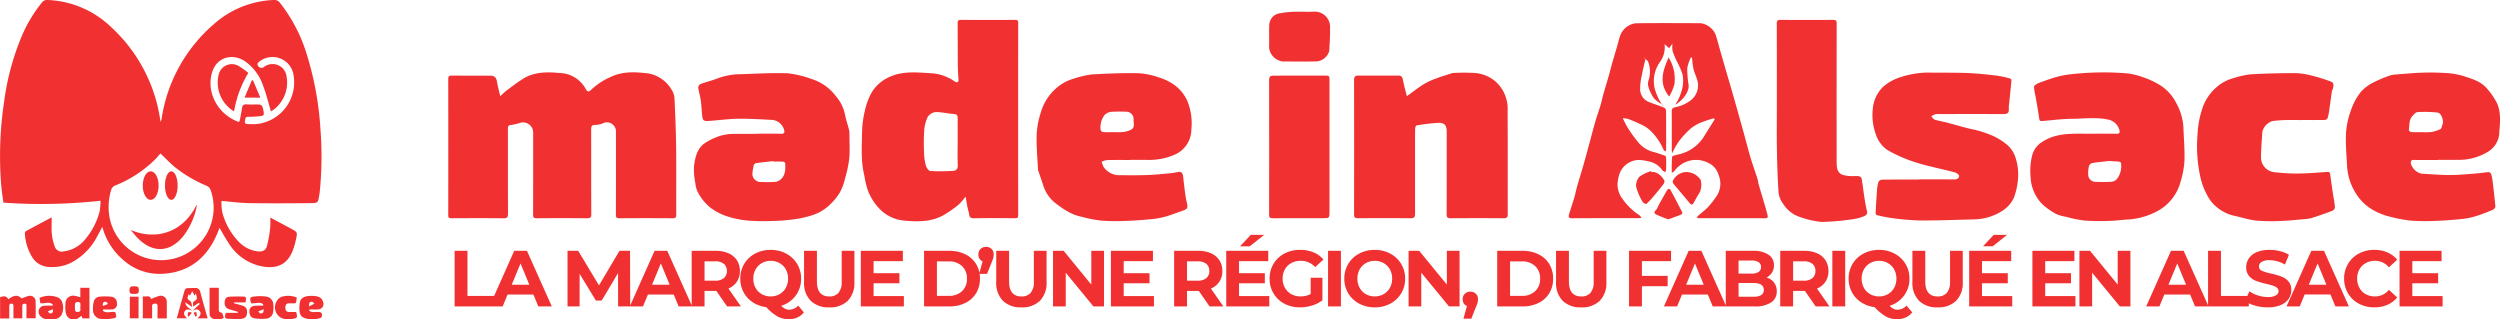 <svg xmlns="http://www.w3.org/2000/svg" width="535.143" height="68.39" viewBox="0 0 535.143 68.39"><g transform="translate(-47.939 -43)"><path d="M1.411-11.9H4.165v9.656h5.967V0H1.411ZM18.275-2.55H12.75L11.7,0H8.874l5.3-11.9H16.9L22.219,0h-2.89Zm-.867-2.091L15.521-9.2,13.634-4.641ZM36.414,0,36.4-7.14,32.9-1.258H31.654L28.169-6.987V0H25.585V-11.9h2.278L32.317-4.5,36.7-11.9h2.261L39,0Zm11.9-2.55H42.789L41.735,0H38.913l5.3-11.9h2.72L52.258,0h-2.89Zm-.867-2.091L45.56-9.2,43.673-4.641ZM59.738,0,57.443-3.315H54.91V0H52.156V-11.9h5.151a6.611,6.611,0,0,1,2.745.527,4.079,4.079,0,0,1,1.794,1.5,4.121,4.121,0,0,1,.629,2.295A4.039,4.039,0,0,1,61.837-5.3a4.041,4.041,0,0,1-1.81,1.471L62.7,0Zm-.051-7.582a1.885,1.885,0,0,0-.646-1.538,2.892,2.892,0,0,0-1.887-.536H54.91v4.148h2.244a2.86,2.86,0,0,0,1.887-.544A1.89,1.89,0,0,0,59.687-7.582Zm16.49,8.857a3.806,3.806,0,0,1-1.4,1.088,4.331,4.331,0,0,1-1.811.374,5.025,5.025,0,0,1-2.4-.569A10.334,10.334,0,0,1,68.119.153,6.692,6.692,0,0,1,65.238-.884a5.838,5.838,0,0,1-1.972-2.15A6.077,6.077,0,0,1,62.56-5.95,6.01,6.01,0,0,1,63.4-9.1a5.93,5.93,0,0,1,2.329-2.2,6.946,6.946,0,0,1,3.34-.8,6.9,6.9,0,0,1,3.332.8,6.007,6.007,0,0,1,2.329,2.2,5.964,5.964,0,0,1,.85,3.153,5.926,5.926,0,0,1-1.165,3.638A6.023,6.023,0,0,1,71.332-.136,3.03,3.03,0,0,0,72.157.5a1.927,1.927,0,0,0,.858.2,2.586,2.586,0,0,0,1.938-.884ZM65.348-5.95a3.973,3.973,0,0,0,.484,1.972,3.477,3.477,0,0,0,1.335,1.352,3.776,3.776,0,0,0,1.9.484,3.776,3.776,0,0,0,1.9-.484A3.477,3.477,0,0,0,72.31-3.978a3.973,3.973,0,0,0,.484-1.972,3.973,3.973,0,0,0-.484-1.972,3.477,3.477,0,0,0-1.335-1.351,3.776,3.776,0,0,0-1.9-.485,3.776,3.776,0,0,0-1.9.485,3.477,3.477,0,0,0-1.335,1.351A3.973,3.973,0,0,0,65.348-5.95ZM81.6.2a5.385,5.385,0,0,1-3.969-1.411,5.432,5.432,0,0,1-1.42-4.029V-11.9h2.754v6.562q0,3.2,2.652,3.2a2.486,2.486,0,0,0,1.972-.773,3.606,3.606,0,0,0,.68-2.423V-11.9h2.72v6.664A5.432,5.432,0,0,1,85.57-1.207,5.385,5.385,0,0,1,81.6.2ZM97.58-2.21V0H88.366V-11.9h8.993v2.21H91.1v2.584h5.525v2.142H91.1V-2.21ZM101.9-11.9H107.3a7.6,7.6,0,0,1,3.425.74,5.537,5.537,0,0,1,2.312,2.082,5.858,5.858,0,0,1,.825,3.128,5.858,5.858,0,0,1-.825,3.128,5.537,5.537,0,0,1-2.312,2.082A7.6,7.6,0,0,1,107.3,0H101.9Zm5.27,9.639a4,4,0,0,0,2.848-.994,3.513,3.513,0,0,0,1.063-2.694,3.513,3.513,0,0,0-1.062-2.694,4,4,0,0,0-2.848-.995h-2.516v7.378Zm8.007-10.489a1.6,1.6,0,0,1,1.173.45,1.582,1.582,0,0,1,.459,1.182,2.8,2.8,0,0,1-.085.68,8.82,8.82,0,0,1-.357,1.02l-.986,2.448H113.7l.731-2.686a1.464,1.464,0,0,1-.663-.561,1.643,1.643,0,0,1-.238-.9,1.566,1.566,0,0,1,.467-1.182A1.634,1.634,0,0,1,115.175-12.75ZM122.74.2a5.385,5.385,0,0,1-3.969-1.411,5.432,5.432,0,0,1-1.42-4.029V-11.9H120.1v6.562q0,3.2,2.652,3.2a2.486,2.486,0,0,0,1.972-.773,3.606,3.606,0,0,0,.68-2.423V-11.9h2.72v6.664a5.432,5.432,0,0,1-1.419,4.029A5.385,5.385,0,0,1,122.74.2Zm17.68-12.1V0h-2.261l-5.933-7.225V0h-2.72V-11.9h2.278L137.7-4.675V-11.9Zm10.693,9.69V0H141.9V-11.9h8.993v2.21h-6.256v2.584h5.525v2.142h-5.525V-2.21ZM163.013,0l-2.295-3.315h-2.533V0h-2.754V-11.9h5.151a6.611,6.611,0,0,1,2.745.527,4.079,4.079,0,0,1,1.794,1.5,4.121,4.121,0,0,1,.629,2.295,4.039,4.039,0,0,1-.637,2.286A4.041,4.041,0,0,1,163.3-3.825L165.971,0Zm-.051-7.582a1.885,1.885,0,0,0-.646-1.538,2.892,2.892,0,0,0-1.887-.536h-2.244v4.148h2.244a2.86,2.86,0,0,0,1.887-.544A1.89,1.89,0,0,0,162.962-7.582ZM175.8-2.21V0h-9.214V-11.9h8.993v2.21H169.32v2.584h5.525v2.142H169.32V-2.21Zm-3.961-13.107h2.856l-3.077,2.448h-2.074Zm12.818,9.18h2.516v4.828a7.189,7.189,0,0,1-2.244,1.122A8.712,8.712,0,0,1,182.359.2a6.956,6.956,0,0,1-3.332-.79,5.884,5.884,0,0,1-2.32-2.193,6.042,6.042,0,0,1-.842-3.17,6.042,6.042,0,0,1,.842-3.17,5.856,5.856,0,0,1,2.337-2.193,7.093,7.093,0,0,1,3.366-.791,7.366,7.366,0,0,1,2.839.527,5.625,5.625,0,0,1,2.142,1.53l-1.768,1.632a4.089,4.089,0,0,0-3.077-1.343,4.2,4.2,0,0,0-2.023.476,3.415,3.415,0,0,0-1.377,1.343,3.953,3.953,0,0,0-.493,1.989,3.919,3.919,0,0,0,.493,1.972,3.487,3.487,0,0,0,1.368,1.352,4.056,4.056,0,0,0,2,.484,4.464,4.464,0,0,0,2.142-.51Zm3.723-5.763h2.754V0h-2.754Zm10,12.1a6.946,6.946,0,0,1-3.34-.8A5.93,5.93,0,0,1,192.7-2.8a6.01,6.01,0,0,1-.842-3.153A6.01,6.01,0,0,1,192.7-9.1a5.93,5.93,0,0,1,2.329-2.2,6.946,6.946,0,0,1,3.34-.8,6.9,6.9,0,0,1,3.332.8,6.007,6.007,0,0,1,2.329,2.2,5.964,5.964,0,0,1,.85,3.153,5.964,5.964,0,0,1-.85,3.153,6.007,6.007,0,0,1-2.329,2.2A6.9,6.9,0,0,1,198.373.2Zm0-2.346a3.776,3.776,0,0,0,1.9-.484,3.477,3.477,0,0,0,1.335-1.352A3.973,3.973,0,0,0,202.1-5.95a3.973,3.973,0,0,0-.484-1.972,3.477,3.477,0,0,0-1.335-1.351,3.776,3.776,0,0,0-1.9-.485,3.776,3.776,0,0,0-1.9.485,3.477,3.477,0,0,0-1.335,1.351,3.973,3.973,0,0,0-.484,1.972,3.973,3.973,0,0,0,.484,1.972,3.477,3.477,0,0,0,1.335,1.352A3.776,3.776,0,0,0,198.373-2.142ZM216.529-11.9V0h-2.261l-5.933-7.225V0h-2.72V-11.9h2.278l5.916,7.225V-11.9Zm2.312,8.738a1.6,1.6,0,0,1,1.173.451,1.582,1.582,0,0,1,.459,1.182,2.794,2.794,0,0,1-.085.68,7.68,7.68,0,0,1-.374,1.02l-.969,2.448h-1.683l.748-2.7a1.4,1.4,0,0,1-.671-.553,1.611,1.611,0,0,1-.247-.893,1.566,1.566,0,0,1,.467-1.182A1.634,1.634,0,0,1,218.841-3.162Zm5.746-8.738h5.406a7.6,7.6,0,0,1,3.425.74,5.537,5.537,0,0,1,2.312,2.082,5.858,5.858,0,0,1,.824,3.128,5.858,5.858,0,0,1-.824,3.128,5.537,5.537,0,0,1-2.312,2.082A7.6,7.6,0,0,1,229.993,0h-5.406Zm5.27,9.639a4,4,0,0,0,2.848-.994,3.513,3.513,0,0,0,1.063-2.694A3.513,3.513,0,0,0,232.7-8.644a4,4,0,0,0-2.848-.995h-2.516v7.378ZM242.573.2A5.385,5.385,0,0,1,238.6-1.207a5.432,5.432,0,0,1-1.419-4.029V-11.9h2.754v6.562q0,3.2,2.652,3.2a2.486,2.486,0,0,0,1.972-.773,3.606,3.606,0,0,0,.68-2.423V-11.9h2.72v6.664a5.432,5.432,0,0,1-1.42,4.029A5.385,5.385,0,0,1,242.573.2ZM255.561-9.69v3.145h5.508v2.21h-5.508V0h-2.754V-11.9H261.8v2.21Zm14.11,7.14h-5.525L263.092,0H260.27l5.3-11.9h2.72L273.615,0h-2.89ZM268.8-4.641,266.917-9.2,265.03-4.641Zm13.447-1.547a3.138,3.138,0,0,1,1.6,1.079,2.976,2.976,0,0,1,.578,1.862,2.75,2.75,0,0,1-1.216,2.405A6.214,6.214,0,0,1,279.667,0h-6.154V-11.9h5.814a5.691,5.691,0,0,1,3.34.833,2.637,2.637,0,0,1,1.165,2.261,2.9,2.9,0,0,1-.417,1.547A2.917,2.917,0,0,1,282.251-6.188Zm-6-3.638v2.805h2.737a2.763,2.763,0,0,0,1.547-.357,1.191,1.191,0,0,0,.527-1.054,1.17,1.17,0,0,0-.527-1.045,2.817,2.817,0,0,0-1.547-.349Zm3.213,7.752a3.052,3.052,0,0,0,1.641-.357,1.223,1.223,0,0,0,.552-1.1q0-1.479-2.193-1.479H276.25v2.941ZM292.757,0l-2.3-3.315h-2.533V0h-2.754V-11.9h5.151a6.611,6.611,0,0,1,2.745.527,4.079,4.079,0,0,1,1.794,1.5,4.121,4.121,0,0,1,.629,2.295,4.039,4.039,0,0,1-.638,2.286,4.041,4.041,0,0,1-1.81,1.471L295.715,0Zm-.051-7.582a1.885,1.885,0,0,0-.646-1.538,2.892,2.892,0,0,0-1.887-.536h-2.244v4.148h2.244a2.86,2.86,0,0,0,1.887-.544A1.89,1.89,0,0,0,292.706-7.582Zm3.621-4.318h2.754V0h-2.754Zm17.1,13.175a3.806,3.806,0,0,1-1.4,1.088,4.331,4.331,0,0,1-1.811.374,5.025,5.025,0,0,1-2.4-.569A10.334,10.334,0,0,1,305.371.153,6.692,6.692,0,0,1,302.49-.884a5.838,5.838,0,0,1-1.972-2.15,6.077,6.077,0,0,1-.706-2.915,6.01,6.01,0,0,1,.841-3.153,5.93,5.93,0,0,1,2.329-2.2,6.946,6.946,0,0,1,3.341-.8,6.9,6.9,0,0,1,3.332.8,6.007,6.007,0,0,1,2.329,2.2,5.964,5.964,0,0,1,.85,3.153,5.926,5.926,0,0,1-1.164,3.638,6.023,6.023,0,0,1-3.086,2.176,3.029,3.029,0,0,0,.824.638,1.927,1.927,0,0,0,.859.2A2.586,2.586,0,0,0,312.2-.187ZM302.6-5.95a3.973,3.973,0,0,0,.484,1.972,3.477,3.477,0,0,0,1.335,1.352,3.776,3.776,0,0,0,1.9.484,3.776,3.776,0,0,0,1.9-.484,3.477,3.477,0,0,0,1.335-1.352,3.973,3.973,0,0,0,.484-1.972,3.973,3.973,0,0,0-.484-1.972,3.477,3.477,0,0,0-1.335-1.351,3.776,3.776,0,0,0-1.9-.485,3.776,3.776,0,0,0-1.9.485,3.477,3.477,0,0,0-1.335,1.351A3.973,3.973,0,0,0,302.6-5.95ZM318.852.2a5.385,5.385,0,0,1-3.97-1.411,5.432,5.432,0,0,1-1.419-4.029V-11.9h2.754v6.562q0,3.2,2.652,3.2a2.486,2.486,0,0,0,1.972-.773,3.606,3.606,0,0,0,.68-2.423V-11.9h2.72v6.664a5.432,5.432,0,0,1-1.419,4.029A5.385,5.385,0,0,1,318.852.2Zm15.98-2.414V0h-9.214V-11.9h8.993v2.21h-6.256v2.584h5.525v2.142h-5.525V-2.21Zm-3.961-13.107h2.856l-3.077,2.448h-2.074ZM348.364-2.21V0H339.15V-11.9h8.993v2.21h-6.256v2.584h5.525v2.142h-5.525V-2.21Zm11.764-9.69V0h-2.261l-5.933-7.225V0h-2.72V-11.9h2.278l5.916,7.225V-11.9Zm12.784,9.35h-5.525L366.333,0h-2.822l5.3-11.9h2.72L376.856,0h-2.89Zm-.867-2.091L370.158-9.2l-1.887,4.556Zm4.709-7.259h2.754v9.656h5.967V0h-8.721ZM389.521.2a9.736,9.736,0,0,1-2.729-.382,6.4,6.4,0,0,1-2.116-.994l.935-2.074a6.345,6.345,0,0,0,1.819.9,6.832,6.832,0,0,0,2.108.34,3.368,3.368,0,0,0,1.734-.349,1.053,1.053,0,0,0,.561-.927.886.886,0,0,0-.331-.705,2.513,2.513,0,0,0-.85-.451q-.519-.17-1.4-.374a19.388,19.388,0,0,1-2.227-.646,3.618,3.618,0,0,1-1.487-1.037,2.8,2.8,0,0,1-.621-1.9,3.312,3.312,0,0,1,.561-1.878,3.774,3.774,0,0,1,1.691-1.335,6.9,6.9,0,0,1,2.763-.493,9.147,9.147,0,0,1,2.227.272,6.578,6.578,0,0,1,1.9.782l-.85,2.091a6.635,6.635,0,0,0-3.3-.935,3.092,3.092,0,0,0-1.708.374,1.142,1.142,0,0,0-.553.986.964.964,0,0,0,.638.909,10.01,10.01,0,0,0,1.947.587,19.389,19.389,0,0,1,2.227.646,3.688,3.688,0,0,1,1.488,1.02,2.735,2.735,0,0,1,.62,1.887A3.249,3.249,0,0,1,394-1.623a3.826,3.826,0,0,1-1.708,1.334A6.965,6.965,0,0,1,389.521.2Zm13.43-2.754h-5.525L396.372,0H393.55l5.3-11.9h2.72L406.895,0h-2.89Zm-.867-2.091L400.2-9.2,398.31-4.641ZM412.318.2a6.835,6.835,0,0,1-3.289-.79,5.9,5.9,0,0,1-2.312-2.193,6.042,6.042,0,0,1-.841-3.17,6.042,6.042,0,0,1,.841-3.17,5.9,5.9,0,0,1,2.312-2.193,6.871,6.871,0,0,1,3.306-.791,6.935,6.935,0,0,1,2.8.544,5.6,5.6,0,0,1,2.1,1.564l-1.768,1.632a3.8,3.8,0,0,0-2.992-1.394,3.973,3.973,0,0,0-1.972.485,3.445,3.445,0,0,0-1.352,1.351,3.973,3.973,0,0,0-.484,1.972,3.973,3.973,0,0,0,.484,1.972A3.445,3.445,0,0,0,410.5-2.626a3.973,3.973,0,0,0,1.972.484,3.783,3.783,0,0,0,2.992-1.411l1.768,1.632A5.511,5.511,0,0,1,415.123-.34,7,7,0,0,1,412.318.2ZM426.955-2.21V0h-9.214V-11.9h8.993v2.21h-6.256v2.584H426v2.142h-5.525V-2.21Z" transform="translate(143.84 108.592)" fill="#f13031"/><path d="M11.127,122.274c.49-.439.917-.885,1.405-1.248,1.155-.859,2.3-1.745,3.519-2.5,2.431-1.508,5.172-1.467,7.864-1.215a6.527,6.527,0,0,1,5.483,3.352c.347.642.613.834,1.231.2a14.273,14.273,0,0,1,4.222-2.742c2.484-1.187,5.105-1.042,7.673-.762a7.167,7.167,0,0,1,5.283,3.523,3.791,3.791,0,0,1,.619,1.754c.167,3.531.315,7.065.357,10.6.058,4.8.005,9.591.026,14.387,0,.594-.157.781-.773.777q-5.7-.042-11.41,0c-.587,0-.741-.174-.739-.748.02-5.9.013-11.8.012-17.708a1.943,1.943,0,0,0-2.917-1.808,5.076,5.076,0,0,1-1.667.294c-.65.032-.718.381-.717.912.012,6.05-.006,12.1.025,18.15,0,.744-.22.917-.934.91q-5.372-.053-10.745,0c-.614,0-.779-.181-.777-.778.019-5.9.012-11.805.012-17.707a2.168,2.168,0,0,0-2.78-1.943,10.319,10.319,0,0,1-2,.464c-.574.06-.627.342-.627.8.009,6.05-.009,12.1.024,18.15,0,.781-.167,1.03-.992,1.019-3.71-.048-7.422-.029-11.133-.011-.486,0-.67-.108-.67-.631q.02-14.609,0-29.217c0-.539.2-.691.719-.687,2.751.021,5.5.01,8.253.01.931,0,1.311.4,1.472,1.338.172,1.005.439,1.994.681,3.067" transform="translate(143.887 -58.68)" fill="#f13031"/><path d="M820.949,53.665a12.324,12.324,0,0,1-1.47,1.718,25.227,25.227,0,0,1-3.247,2.266c-2.7,1.52-5.687,1.416-8.616,1.151a8.465,8.465,0,0,1-4.451-1.914,11.3,11.3,0,0,1-3.22-4.806,20,20,0,0,1-.67-2.94c-.776-3.11-.529-6.274-.474-9.42a20.249,20.249,0,0,1,.57-4.318,14.428,14.428,0,0,1,1.442-3.946,8.233,8.233,0,0,1,3.285-3.12c3.087-1.654,6.358-1.241,9.578-1.06a9.643,9.643,0,0,1,4.7,1.589,2.231,2.231,0,0,0,.687.36c.1.022.371-.224.369-.343-.024-1.084-.128-2.167-.138-3.25-.029-3.025-.015-6.05-.041-9.075,0-.516.142-.713.688-.71q5.815.028,11.631,0c.476,0,.644.138.643.626q-.015,20.584,0,41.169c0,.5-.148.668-.667.664-2.954-.023-5.909-.051-8.861.01-1.109.023-.914-.85-1.076-1.382-.3-.993-.428-2.041-.667-3.272m-1.682-11.616c0-1.6-.008-3.209,0-4.813,0-.624.1-1.191-.852-1.244-1.308-.072-2.612-.436-3.91-.4a2.327,2.327,0,0,0-1.687,1.1,8.024,8.024,0,0,0-.723,2.948,43.249,43.249,0,0,0-.026,4.7,11.543,11.543,0,0,0,.384,2.686c.129.46.592,1.15.939,1.171a38.742,38.742,0,0,0,5.052-.045c.535-.038.888-.494.847-1.233-.091-1.618-.028-3.244-.028-4.866" transform="translate(-566.324 31.407)" fill="#f13031"/><path d="M2184.345,39.5a7.5,7.5,0,0,1-1.708-1.271,8.81,8.81,0,0,1-1.179-2.387,2.608,2.608,0,0,1-.011-1.459,5.912,5.912,0,0,0-.1-4.07c-.1-.215-.369-.35-.56-.522l-.156-.319-.125.144.293.162c-.251,1.108-.542,2.21-.741,3.327a12.752,12.752,0,0,0-.4,3.313,2.955,2.955,0,0,0,1.818,2.55c1.088.441,2.214.79,3.3,1.227a.809.809,0,0,1,.43.587c.029,2.8.023,5.608.016,8.412a1.192,1.192,0,0,1-.139.377c-.127-.091-.326-.156-.37-.276a12.552,12.552,0,0,0-3.061-4.359,6.8,6.8,0,0,0-1.915-1.185c-.851-.422-1.737-.782-2.625-1.122a5.722,5.722,0,0,0-1.163-.164A22.4,22.4,0,0,0,2177,44.5a26.057,26.057,0,0,0,2.062,2.881,6.244,6.244,0,0,0,3.161,2.23c.936.235,1.853.557,2.765.877.121.042.23.3.234.461.024.811.023,1.623,0,2.435a2.659,2.659,0,0,1-.17.626c-.219-.134-.518-.216-.643-.41a4.555,4.555,0,0,0-3.055-1.916,9.378,9.378,0,0,0-2.078-.288,4.5,4.5,0,0,0-4.128,3.266,8.547,8.547,0,0,0-.327,1.836,5.129,5.129,0,0,0,1.085,3.263,13.054,13.054,0,0,0,3.577,3.456,2.98,2.98,0,0,1,.484.57c-.3.032-.5.073-.7.073-4.745,0-9.49-.009-14.236.017-.638,0-.75-.283-.608-.764.358-1.214.775-2.411,1.132-3.625.237-.806.389-1.636.618-2.444.355-1.254.747-2.5,1.116-3.749.218-.738.426-1.478.631-2.22.276-1,.545-2,.816-3,.443-1.636.865-3.279,1.335-4.908.341-1.18.766-2.336,1.117-3.513.241-.806.4-1.636.632-2.446.374-1.321.779-2.633,1.157-3.953.217-.757.4-1.525.614-2.282.377-1.319.772-2.634,1.154-3.952.21-.725.367-1.469.624-2.178a4.057,4.057,0,0,1,3.356-2.7c4.633-.064,9.268-.039,13.9-.014a4.079,4.079,0,0,1,3.214,2.5c.352,1.107.638,2.234.958,3.35q.6,2.109,1.217,4.216c.4,1.389.817,2.775,1.216,4.165q.725,2.524,1.433,5.053.61,2.165,1.211,4.332c.485,1.762.931,3.535,1.454,5.285.441,1.478.979,2.928,1.451,4.4.133.414.155.863.276,1.283.382,1.33.792,2.651,1.18,3.979.251.858.5,1.717.718,2.584.1.382-.04.6-.516.6-4.727-.015-9.454-.008-14.181-.014a2.1,2.1,0,0,1-.456-.1,1.564,1.564,0,0,1,.236-.384c.739-.657,1.553-1.242,2.22-1.964a17.143,17.143,0,0,0,1.922-2.53,4.8,4.8,0,0,0,.279-4.267,4.049,4.049,0,0,0-2.3-2.63,5.546,5.546,0,0,0-2.749-.592,5.7,5.7,0,0,0-4.381,2.332c-.1.153-.309.237-.581.437a34.159,34.159,0,0,1,.053-3.421c.021-.2.717-.371,1.123-.477a8.615,8.615,0,0,0,5.615-3.741c.746-1.235,1.528-2.448,2.291-3.673.044-.07.1-.209.074-.229a.371.371,0,0,0-.273-.106,21.28,21.28,0,0,0-2.377.767,9.259,9.259,0,0,0-2.385,1.316,19.639,19.639,0,0,0-2.643,2.847A19.39,19.39,0,0,0,2186.495,50c-.029-.39-.062-.616-.062-.841,0-2.712.013-5.424-.012-8.135-.005-.607.166-.751.792-.924a7.7,7.7,0,0,0,3.122-1.359,4,4,0,0,0,1.689-3.8c-.155-1.042-.7-2.021-.956-3.055a18.565,18.565,0,0,1-.291-2.363l-.239-.1a9.082,9.082,0,0,0-.8,2.373,24.3,24.3,0,0,0,.3,3.581c.152,1.563-1.522,3.491-2.871,4.2a11.792,11.792,0,0,0,.784-1.374,11.555,11.555,0,0,0,.8-2.448,7.272,7.272,0,0,0-.04-2.748,18.172,18.172,0,0,0-1.25-2.84,16.637,16.637,0,0,1-.863-2.115,6.256,6.256,0,0,1-.023-1.56l-.712.977c-.4-.347-.693-.608-.99-.871-.016-.1-.033-.2-.006-.038l.019.023a5.362,5.362,0,0,1-1.029,3.908,7.085,7.085,0,0,0-1.145,5.346,11.162,11.162,0,0,0,1.618,3.675l.014-.014" transform="translate(-1780.637 25.841)" fill="#f13031"/><path d="M1761.071,122.816c1.259-.9,2.38-1.793,3.584-2.548a14.715,14.715,0,0,1,2.6-1.211c1.14-.433,2.313-.779,3.474-1.155a1.448,1.448,0,0,1,.434-.06,39.137,39.137,0,0,1,4.645.026,7.649,7.649,0,0,1,4.3,1.855,7.834,7.834,0,0,1,2.537,6.243c.04,7.377.014,14.755.024,22.132,0,.583-.162.852-.818.848q-5.7-.039-11.408,0c-.644,0-.854-.173-.851-.837.024-5.883.014-11.767.014-17.65,0-1.394-.456-1.984-1.852-1.933a40.326,40.326,0,0,0-4.61.559c-.139.021-.3.462-.3.709-.023,2.434-.014,4.869-.014,7.3,0,3.652-.005,7.3.005,10.955,0,.613-.222.892-.87.889q-5.7-.024-11.408,0c-.616,0-.78-.2-.779-.8q.024-14.414,0-28.827c0-.665.3-.907.914-.906q4.264.007,8.529,0c.637,0,.9.281,1.016.917.213,1.159.543,2.3.833,3.484" transform="translate(-1411.988 -59.229)" fill="#f13031"/><path d="M487.816,131.628c1.772,0,3.546-.035,5.316.016.77.022.725-.414.611-.871a2.937,2.937,0,0,0-2.478-2.094c-2.465-.127-4.934-.286-7.4-.253-2.063.027-4.122.333-6.186.467-1.21.078-1.355-.081-1.482-1.311-.107-1.04-.144-2.09-.293-3.123-.133-.923-.418-1.824-.539-2.748a.935.935,0,0,1,.511-.723c1.207-.442,2.465-.747,3.662-1.21a13.671,13.671,0,0,1,4.6-.879c3.467-.1,6.939-.332,10.4-.208a22.624,22.624,0,0,1,5.111,1.229,10.356,10.356,0,0,1,5.106,3.573,8.805,8.805,0,0,1,2.031,4.036c.212,1.13.606,2.225.881,3.345a4.709,4.709,0,0,1,.068,1.1c0,1.66.116,3.331-.041,4.976a26.363,26.363,0,0,1-.91,4.285,11.35,11.35,0,0,1-1.118,2.994,12.731,12.731,0,0,1-2.411,2.86,9.647,9.647,0,0,1-2.939,1.8,21.531,21.531,0,0,1-4.327,1.046,41.211,41.211,0,0,1-4.907.375,42.586,42.586,0,0,1-5.221-.1,20.114,20.114,0,0,1-4.315-.9,12.136,12.136,0,0,1-3.667-1.928,10.68,10.68,0,0,1-2.525-3.1,5.423,5.423,0,0,1-.6-2.057,14.355,14.355,0,0,1-.282-3.692c.219-1.724.589-3.517,2.057-4.708a12.142,12.142,0,0,1,2.263-1.256,9.986,9.986,0,0,1,4.426-.9c1.532-.021,3.064,0,4.6,0v-.029m3.68,5.955-.013-.105c-1.232.136-2.466.258-3.694.423a.713.713,0,0,0-.512.385,10.145,10.145,0,0,0-.322,2.008,1.777,1.777,0,0,0,1.638,1.655c1.05.025,2.106.06,3.151-.018a2.31,2.31,0,0,0,1.3-.541c1.018-.932,1-2.211.939-3.462-.006-.121-.283-.32-.443-.329-.68-.037-1.364-.016-2.046-.016" transform="translate(-277.967 -60.006)" fill="#f13031"/><path d="M1156.572,137.283c-1.643,0-3.286-.023-4.929.017a4.46,4.46,0,0,0-1.151.349,5.7,5.7,0,0,0,.414,1.123,4.065,4.065,0,0,0,3.684,1.759c1.9.038,3.8.033,5.7-.03,1.479-.049,2.955-.2,4.431-.334a16.29,16.29,0,0,0,2.041-.3c.844-.186,1.086.264,1.167.961.13,1.117.251,2.235.4,3.35a19.887,19.887,0,0,0,.371,2.128c.308,1.243.191,1.489-.971,1.876s-2.272.845-3.434,1.177a16.21,16.21,0,0,1-2.863.564c-1.927.188-3.861.337-5.8.4a44.5,44.5,0,0,1-5.277-.065,27.9,27.9,0,0,1-4.161-.822,10.1,10.1,0,0,1-2.506-.873,20.792,20.792,0,0,1-3.289-2.208,7.639,7.639,0,0,1-2.373-3.518c-.361-1.108-.748-2.208-1.123-3.312a.592.592,0,0,1-.04-.16c-.114-2.45-.356-4.9-.293-7.349a17.426,17.426,0,0,1,.849-4.741,10.853,10.853,0,0,1,3.1-5.136,9.907,9.907,0,0,1,4.081-2.3,21.331,21.331,0,0,1,3.753-.868c3.331-.2,6.676-.322,10.011-.267a16.543,16.543,0,0,1,4.341.892,11.7,11.7,0,0,1,2.979,1.378,8.468,8.468,0,0,1,3.227,3.868,12.81,12.81,0,0,1,.78,5.936,5.9,5.9,0,0,1-3.854,5.479,13.5,13.5,0,0,1-5.45,1.01c-1.273-.027-2.547-.005-3.821-.005Zm-3.663-5.962v0a19.2,19.2,0,0,0,2.1-.018,5.507,5.507,0,0,0,1.678-.452c1.013-.467.608-1.433.635-2.213a1.566,1.566,0,0,0-1.657-1.687,27.648,27.648,0,0,0-3.146.025,2.386,2.386,0,0,0-1.37.645,4.234,4.234,0,0,0-.875,3.224c0,.161.305.445.486.458.714.053,1.435.022,2.153.022" transform="translate(-866.733 -60.036)" fill="#f13031"/><path d="M3069.129,130.555c1.773,0,3.546-.019,5.318.011.543.009.7-.2.612-.685a3.157,3.157,0,0,0-2.041-2.254c-2.651-.682-5.341-.289-8.009-.268-2.174.017-4.347.3-6.519.484-.454.038-.57-.126-.632-.575-.225-1.61-.517-3.211-.79-4.814a8.551,8.551,0,0,1-.308-1.962c.021-.282.578-.618.956-.765,1.192-.466,2.4-.894,3.629-1.258a19.516,19.516,0,0,1,2.644-.562,61.833,61.833,0,0,1,12.227-.305,14.037,14.037,0,0,1,3.884.872,16.817,16.817,0,0,1,3.8,1.8,9.643,9.643,0,0,1,3.344,3.8,12.19,12.19,0,0,1,1.483,4.931c.081,2.468.312,4.94.23,7.4a19.338,19.338,0,0,1-.893,4.621,9.439,9.439,0,0,1-1.434,3.012,9.933,9.933,0,0,1-3.422,3.061,15.132,15.132,0,0,1-6.086,1.8c-1.417.072-2.828.286-4.245.322a49.188,49.188,0,0,1-5.388-.079,27.811,27.811,0,0,1-3.892-.805,8.21,8.21,0,0,1-2.211-.654,14.508,14.508,0,0,1-2.94-2.118,8.9,8.9,0,0,1-2.433-5.817,13.433,13.433,0,0,1,.362-4.617,4.748,4.748,0,0,1,2.087-2.791c3.193-2.118,6.794-1.749,10.334-1.788.111,0,.221,0,.332,0m3.709,5.843c-1.212.137-2.429.242-3.632.438a1.039,1.039,0,0,0-.687.635,6.914,6.914,0,0,0-.17,1.842,1.578,1.578,0,0,0,1.466,1.548c1.159.041,2.324.058,3.48-.016a1.8,1.8,0,0,0,1.179-.558,4.472,4.472,0,0,0,.9-3.452c-.015-.126-.3-.3-.474-.312" transform="translate(-2573.419 -58.933)" fill="#f13031"/><path d="M3685.376,136.334c-1.717,0-3.434.034-5.15-.016-.761-.022-.845.315-.707.908a3.159,3.159,0,0,0,2.169,2.025c2.091.143,4.187.3,6.281.3,1.827,0,3.655-.194,5.48-.332.9-.068,1.8-.226,2.707-.288a.667.667,0,0,1,.491.387,7.2,7.2,0,0,1,.313,1.417c.226,1.846.452,3.692.609,5.544.02.235-.32.629-.582.738-1.216.5-2.447.989-3.7,1.373a15.057,15.057,0,0,1-2.864.575c-1.89.191-3.788.341-5.686.405a44.756,44.756,0,0,1-5.332-.059,29.94,29.94,0,0,1-4.383-.839,12.555,12.555,0,0,1-2.651-.922,10.473,10.473,0,0,1-4.781-4.257,12.185,12.185,0,0,1-1.745-5.325c-.128-2.5-.368-5.011-.245-7.5a18.43,18.43,0,0,1,1.133-5,12.755,12.755,0,0,1,1.943-3.585,8.423,8.423,0,0,1,2.566-2.034,28.615,28.615,0,0,1,3.651-1.56,4.817,4.817,0,0,1,1.344-.251c1.858-.148,3.717-.324,5.579-.388a49.062,49.062,0,0,1,4.926.06,15.679,15.679,0,0,1,3.817.6c1.735.568,3.586,1.052,4.917,2.407a15.534,15.534,0,0,1,2.1,2.827c1.341,2.2.987,4.676.828,7.051a4.947,4.947,0,0,1-2.331,3.923,11.933,11.933,0,0,1-6.591,1.783c-1.366.006-2.731,0-4.1,0Zm-3.555-5.961v0a12.955,12.955,0,0,0,2.042-.023,7,7,0,0,0,1.974-.654c.223-.111.249-.592.393-.892.375-.781-.19-2.514-1.02-2.618a26.005,26.005,0,0,0-4.323-.1c-.36.016-.736.484-1.042.8-.806.841-.629,1.974-.8,3-.021.133.317.454.5.468.752.055,1.511.023,2.266.023" transform="translate(-3115.477 -59.088)" fill="#f13031"/><path d="M2761.021,140.649c2.548,0,5.1-.018,7.643.013.6.007,1.044-.258,1.05-.75,0-.258-.557-.659-.928-.761-1.58-.436-3.189-.764-4.778-1.171a42.053,42.053,0,0,1-4.426-1.245,30.567,30.567,0,0,1-5.227-2.38,6.51,6.51,0,0,1-2.521-3.517,11.855,11.855,0,0,1-.6-5.215,7.388,7.388,0,0,1,2.279-4.849,10.3,10.3,0,0,1,3.912-2.078,19,19,0,0,1,6.619-.889c2.529.021,5.062-.024,7.588.083,2.081.088,4.157.318,6.228.56a22.239,22.239,0,0,1,2.829.631.488.488,0,0,1,.231.4c-.152,1.65-.333,3.3-.5,4.947a7.6,7.6,0,0,0-.064,1.212c.052.81-.37,1.03-1.092,1.029q-6.73-.015-13.46,0a5.7,5.7,0,0,0-1.159.041,4.038,4.038,0,0,0-.888.423c.24.252.438.638.728.731.857.272,1.757.405,2.63.633,1.4.366,2.794.776,4.2,1.143.854.224,1.734.355,2.576.612a21.371,21.371,0,0,1,3.2,1.152,12.946,12.946,0,0,1,2.949,1.892,5.914,5.914,0,0,1,1.638,2.382,11.566,11.566,0,0,1,.689,3.972,15.014,15.014,0,0,1-.882,4.817,6.514,6.514,0,0,1-2.621,2.976,11.5,11.5,0,0,1-6.165,1.774c-3.836.1-7.673.25-11.509.23a54.014,54.014,0,0,1-6-.533,28.974,28.974,0,0,1-3.112-.625c-.113-.026-.246-.3-.238-.458.082-1.615.175-3.229.3-4.841a7.827,7.827,0,0,1,.329-1.855,1.011,1.011,0,0,1,.8-.427c2.585-.032,5.17-.019,7.755-.019Z" transform="translate(-2302.414 -59.253)" fill="#f13031"/><path d="M3400.7,128.763c-1.311,0-2.623-.025-3.933.01a25.166,25.166,0,0,0-2.522.218,3.283,3.283,0,0,0-2.1,2.221c-.125,1.814-.271,3.63-.3,5.447a3.174,3.174,0,0,0,2.719,3.245,39.563,39.563,0,0,0,5.294.305c2.05-.016,4.1-.2,6.147-.339.482-.032.613.131.67.606.2,1.631.457,3.255.7,4.881a17.772,17.772,0,0,1,.3,2.086,1.006,1.006,0,0,1-.549.74q-2.16.829-4.368,1.53a7.618,7.618,0,0,1-1.623.256c-1.6.146-3.2.331-4.8.382a39.574,39.574,0,0,1-5.552-.07c-1.693-.187-3.34-.765-5.02-1.105a9.082,9.082,0,0,1-3.83-2.158,7.922,7.922,0,0,1-1.622-2.2,14.422,14.422,0,0,1-1.525-4.244,30.4,30.4,0,0,1-.537-8.56,20.994,20.994,0,0,1,.928-5.4,10.292,10.292,0,0,1,3.2-4.924,8.806,8.806,0,0,1,3.352-1.83,20.879,20.879,0,0,1,3.743-.872c3.238-.2,6.487-.266,9.732-.269a14.84,14.84,0,0,1,3.5.53,36.908,36.908,0,0,1,4.124,1.289c.755.282.534.99.381,1.587a4.708,4.708,0,0,0-.181.439c-.209,1.439-.4,2.882-.61,4.32a8.036,8.036,0,0,1-.341,1.523.776.776,0,0,1-.606.337c-1.587.028-3.175.015-4.763.016" transform="translate(-2859.923 -60.066)" fill="#f13031"/><path d="M2566.305,34.032c0-5.809.011-11.619-.015-17.428,0-.652.208-.8.814-.792q5.62.035,11.242,0c.615,0,.768.177.767.775q-.025,14.855-.007,29.711c0,2.33.732,2.809,2.886,2.947.626.04,1.26-.038,1.88.033a.834.834,0,0,1,.589.513c.243,1.434.4,2.882.626,4.319.138.894.306,1.785.514,2.665.158.674-.288.941-.742,1.11a9.205,9.205,0,0,1-2.125.571,52.751,52.751,0,0,1-6.889.612,19.89,19.89,0,0,1-4.632-1.071,6.61,6.61,0,0,1-3.528-2.765,4.982,4.982,0,0,1-1.006-2.416c-.217-3.119-.305-6.249-.36-9.376s-.012-6.27-.012-9.406" transform="translate(-2138.02 31.442)" fill="#f13031"/><path d="M1585.667,138.815c0-4.832.007-9.663-.008-14.495,0-.623.291-.858.852-.858,3.8,0,7.6.009,11.407-.011.686,0,.665.4.665.869q0,14.107,0,28.215c0,1.441,0,1.441-1.467,1.441-3.562,0-7.125-.014-10.687.013-.622,0-.774-.2-.771-.791.02-4.795.011-9.589.011-14.384" transform="translate(-1266.055 -64.271)" fill="#f13031"/><path d="M1592.136.01c.979,0,1.958.033,2.935-.006a3.28,3.28,0,0,1,3.589,3.469c.022,1.65-.077,3.3-.177,4.954a3.129,3.129,0,0,1-2.645,2.221c-2.454.036-4.91.023-7.365.005a3.356,3.356,0,0,1-2.863-2.958c.05-1.585-.025-3.173.03-4.757a2.655,2.655,0,0,1,1.812-2.5,19.244,19.244,0,0,1,3.965-.425c.238-.021.48,0,.72,0" transform="translate(-1266.013 45.5)" fill="#f13031"/><path d="M2297.766,308.161c1.25-.219,2.421,1.089,2.77,1.863.083.184-.083.554-.239.758-.673.876-1.373,1.733-2.089,2.575a15.128,15.128,0,0,1-1.554,1.628c-.077.067-.677-.245-.807-.5a12.48,12.48,0,0,1-1.351-3.153,2.787,2.787,0,0,1,.7-2.185,8.561,8.561,0,0,1,2.473-1.2l.1.218" transform="translate(-1896.321 -228.319)" fill="#f13031"/><path d="M2368.213,309.824a3.711,3.711,0,0,1,3.14,1.662,4.1,4.1,0,0,1-.14,2.586c-.474.769-.919,1.556-1.35,2.35-.29.535-.566.386-.863.031q-1.338-1.593-2.673-3.19a12.437,12.437,0,0,1-.862-1.051.709.709,0,0,1-.02-.583,3.275,3.275,0,0,1,2.769-1.806" transform="translate(-1959.385 -229.992)" fill="#f13031"/><path d="M2333.019,349.04a22.673,22.673,0,0,1-2.64-1.071c-.776-.43.058-.872.211-1.217.46-1.033,1.065-2,1.618-3a10.825,10.825,0,0,1,.7-1.163.552.552,0,0,1,.5.02q1.341,2.471,2.613,4.978c.042.083-.121.37-.246.42-.876.351-1.768.666-2.755,1.028" transform="translate(-1927.962 -259.084)" fill="#f13031"/><path d="M2347.014,88.5a8.639,8.639,0,0,1,1.235,5.8,12.2,12.2,0,0,1-1.1,2.561c-2.336-2.861-1.345-5.546-.133-8.364" transform="translate(-1941.902 -33.197)" fill="#f13031"/><path d="M2344.522,179.063l.293.147-.13.124-.148-.285-.014.014" transform="translate(-1940.827 -113.708)" fill="#f13031"/><path d="M2310.261,88.851l-.293-.162.124-.144.156.319.014-.013" transform="translate(-1910.102 -33.234)" fill="#f13031"/><path d="M2348.948,61.63c-.061-.075-.122-.151-.019-.023-.027-.163-.01-.063.006.038l.013-.015" transform="translate(-1944.697 -9.204)" fill="#f13031"/><g transform="translate(47.939 43)"><path d="M11.066,46.525c0,1.275-.077,2.408.024,3.525a10.453,10.453,0,0,0,.6,2.624,1.581,1.581,0,0,0,1.977,1.13,6.99,6.99,0,0,0,4.558-2.565A15.2,15.2,0,0,0,21.317,45.3a12.054,12.054,0,0,0,.19-2.332,115.4,115.4,0,0,1-20.781.408C.571,42.169.375,40.967.268,39.757A77.893,77.893,0,0,1,.86,21.926,54.789,54.789,0,0,1,4.633,7.793,29.9,29.9,0,0,1,9.021.483,1.31,1.31,0,0,1,10.227,0,20.7,20.7,0,0,1,23.708,5.723a33.569,33.569,0,0,1,10.6,20.01c.011.067.033.132.091.358a6.156,6.156,0,0,0,.182-.612A33.219,33.219,0,0,1,45.754,5.191,20.444,20.444,0,0,1,58.525,0,1.474,1.474,0,0,1,59.9.568a33.6,33.6,0,0,1,5.86,11.372,67.49,67.49,0,0,1,2.838,15.772,75.22,75.22,0,0,1-.154,13.339c-.025.23-.062.459-.1.688-.266,1.678-.266,1.732-1.939,1.745-4.359.033-8.719.063-13.077-.006-1.94-.031-3.876-.3-5.923-.474a11.335,11.335,0,0,0,.171,2.4,14.065,14.065,0,0,0,3.7,6.512,6.61,6.61,0,0,0,3.87,1.886c1.051.118,1.727-.162,2.011-1.175a27.411,27.411,0,0,0,.68-3.879,17.881,17.881,0,0,0,.015-2.18l4.133,2.2c.1.054.2.116.3.171,1.4.753,1.418.756,1.062,2.33a16.888,16.888,0,0,1-.644,2.27c-1.085,2.855-3.089,3.971-6.123,3.561a10.774,10.774,0,0,1-7.635-5.065c-.711-1.042-1.3-2.167-1.958-3.275-2.115,5.919-6.013,9.626-12.529,9.864a11.674,11.674,0,0,1-7.949-2.865A14.144,14.144,0,0,1,21.9,48.546c-.412.772-.731,1.408-1.083,2.024a13.023,13.023,0,0,1-5.639,5.687,9.1,9.1,0,0,1-5.213.835,4.38,4.38,0,0,1-3.156-2.185,10.769,10.769,0,0,1-1.489-4.944.619.619,0,0,1,.246-.493c1.763-.964,3.54-1.9,5.5-2.946m23.273-13.67c-.37.416-.766.9-1.2,1.339a25.522,25.522,0,0,1-8.452,5.5,1.439,1.439,0,0,0-.912,1.02,12.792,12.792,0,0,0-.462,4.881A11.239,11.239,0,1,0,45.052,40.6a1.508,1.508,0,0,0-.742-.8,28.387,28.387,0,0,1-6.877-4.028c-1.078-.9-2.048-1.927-3.095-2.924m23.652-8.987c-.057-.229-.094-.406-.146-.579-.5-1.661-.911-3.359-1.537-4.972A10.459,10.459,0,0,0,52.422,13.1c-2.641-1.731-5.834-.845-6.875,1.97-1.589,4.294.838,9.176,5.275,10.936.4.16.485-.074.54-.383.141-.8.314-1.594.421-2.4.088-.663.362-.969,1.075-.879a12.943,12.943,0,0,0,1.6.013c1.719,0,1.7,0,1.994,1.7.081.472-.063.729-.514.77a20.348,20.348,0,0,1-2.76.174c-.776-.035-.636.494-.741.9-.139.53.191.648.616.654.6.008,1.2.049,1.8.006a8.992,8.992,0,0,0,8-10.405A4.556,4.556,0,0,0,55.491,13.2c-.177.128-.4.4-.371.564a.866.866,0,0,0,1.394.568,3.013,3.013,0,0,1,4.828,2.049,7.244,7.244,0,0,1-3.351,7.482" transform="translate(0 0.001)" fill="#f13031"/><path d="M2.113,459.553H.145V454.98c.96-.3,1.413-.185,1.762.467,1.3-.952,2-.979,2.877-.166a8.058,8.058,0,0,1,1.429-.537,1.2,1.2,0,0,1,1.536,1.24c.045,1.155.011,2.314.011,3.531H5.789c0-.8.007-1.618,0-2.44,0-.3.111-.707-.423-.686-.446.017-.481.316-.473.676.016.806.005,1.612.005,2.464H3c0-.864,0-1.692,0-2.521,0-.316.006-.633-.44-.622-.41.01-.461.276-.455.618.015.828,0,1.658,0,2.55" transform="translate(-0.125 -391.384)" fill="#f13031"/><path d="M105.563,448.945h-1.483l-.235-.565a5.306,5.306,0,0,1-.744.541,1.705,1.705,0,0,1-2.621-1.291,7,7,0,0,1-.052-1.8,1.657,1.657,0,0,1,2.167-1.683c.316.049.624.155,1.014.254v-2.018h1.955Zm-1.937-2.419c0-.139,0-.232,0-.324,0-.363.086-.752-.5-.775-.552-.022-.677.278-.68.726,0,.3,0,.6.014.9.02.432.3.533.669.5.762-.076.409-.676.5-1.022" transform="translate(-86.414 -380.783)" fill="#f13031"/><path d="M276.267,449.245c.458-.517.89-.984.408-1.586-.412-.515-.9-.319-1.461-.093l1.51-1.4-.2-.258-1.246.824v-.983c.97-.6.97-.6.572-1.865l-.223.518-.528-.98-.481.98-.246-.384c-.419,1.028-.379.986.368,1.6.241.2.224.711.36,1.205l-1.507-1.018c.158.991.9,1.248,1.423,1.725-.586-.158-1.148-.424-1.541.222-.36.591.064.995.474,1.467H271.8c.432-1.541.85-3.075,1.293-4.6.625-2.151.214-1.812,2.5-1.877a1.086,1.086,0,0,1,1.262.96c.477,1.835,1.016,3.654,1.546,5.536Z" transform="translate(-233.955 -381.095)" fill="#f13031"/><path d="M62.339,456.573c-.773-.742-1.756-.126-2.671-.292l-.177-1.137a5.176,5.176,0,0,1,3.982-.078,1.788,1.788,0,0,1,.82.884,3.489,3.489,0,0,1,0,2.643,1.807,1.807,0,0,1-1.789,1.093c-1.025.038-2.153.248-2.891-.73a1.279,1.279,0,0,1,.961-2.128,16.509,16.509,0,0,1,1.731-.01l.037-.244m.019,1-1.089.444c.132.147.245.392.4.423.451.09.771-.071.689-.868" transform="translate(-51.035 -391.384)" fill="#f13031"/><path d="M386.351,457.041c-.767-.677-1.738-.112-2.583-.246-.382-1.2-.318-1.35.889-1.463a10.2,10.2,0,0,1,2.274.021,1.754,1.754,0,0,1,1.564,1.626,5.81,5.81,0,0,1-.023,1.588A1.606,1.606,0,0,1,387,460.09a9.87,9.87,0,0,1-2.539-.072c-.811-.143-1.153-.831-1.061-1.7.065-.621.491-.952,1.362-1,.521-.031,1.045-.006,1.568-.006l.022-.264m.081,1.028-1.156.47c.142.141.266.372.429.4.448.09.758-.084.727-.875" transform="translate(-329.999 -391.882)" fill="#f13031"/><path d="M462.294,458a2.3,2.3,0,0,0,.693.293c.53.034,1.068-.053,1.595,0a.693.693,0,0,1,.488.456c.026.257-.082.716-.245.774a5.125,5.125,0,0,1-3.467.063,1.5,1.5,0,0,1-1.072-1.26,7.171,7.171,0,0,1,.034-2.124c.2-.986,1.111-1.4,2.66-1.369,1.386.026,2.063.4,2.3,1.257a1.169,1.169,0,0,1-1.135,1.639c-.3.025-.6.011-.9.013s-.577,0-.865,0l-.078.261m.007-.911,1.138-.6c-.179-.138-.349-.377-.538-.393-.472-.039-.679.244-.6.994" transform="translate(-396.137 -391.498)" fill="#f13031"/><path d="M144.988,458.708c.783.625,1.767.075,2.617.283.371,1.091.333,1.218-.748,1.387a8.75,8.75,0,0,1-2.138.071,1.846,1.846,0,0,1-1.864-1.805,5.931,5.931,0,0,1,.14-1.849,1.379,1.379,0,0,1,1.212-1.108,11.557,11.557,0,0,1,2.607.012,1.315,1.315,0,0,1,1.153,1.365,1.1,1.1,0,0,1-1.139,1.335c-.593.042-1.192.008-1.788.008l-.052.3m-.028-1.038,1.121-.43c-.156-.161-.3-.438-.471-.46-.457-.059-.74.169-.65.89" transform="translate(-122.941 -392.174)" fill="#f13031"/><path d="M219.576,454.883c.686.241,1.5-.386,1.747.613a11.812,11.812,0,0,1,1.6-.627,1.306,1.306,0,0,1,1.778,1.4c.014,1.106,0,2.212,0,3.354h-1.981c0-.865,0-1.692,0-2.52,0-.355-.026-.672-.5-.638-.4.028-.705.1-.676.642.045.825.012,1.653.012,2.515h-1.984v-4.744" transform="translate(-189 -391.474)" fill="#f13031"/><path d="M349.838,457.072H347.39l-.028.182c.58.158,1.164.3,1.738.477s1.043.48,1.073,1.191c.048,1.129-.294,1.61-1.426,1.695-.85.064-1.711-.024-2.567-.035-.583-.008-.871-.222-.645-.845a2.551,2.551,0,0,0,.063-.428H348.2l.038-.215c-.6-.177-1.2-.338-1.787-.534a1.332,1.332,0,0,1-1.064-1.5c-.005-.659.318-1.149.922-1.2a32.849,32.849,0,0,1,3.382-.017c.1,0,.263.241.27.376a4.365,4.365,0,0,1-.126.85" transform="translate(-297.295 -392.339)" fill="#f13031"/><path d="M427.388,458.187c.349,1.18.262,1.33-.873,1.5a6.246,6.246,0,0,1-.9.046,2.541,2.541,0,0,1-2.264-4.041,1.9,1.9,0,0,1,1-.779,4.961,4.961,0,0,1,3.175.173,7.605,7.605,0,0,0-.094.756c-.01.393-.2.524-.575.5-.3-.021-.6.012-.9-.006-.643-.038-.866.315-.874.892-.009.687.22.945.883.96.461.011.923,0,1.424,0" transform="translate(-363.999 -391.406)" fill="#f13031"/><path d="M325.164,448.842a2.846,2.846,0,0,1-2.173.2,1.124,1.124,0,0,1-.861-1.063c-.02-1.849-.008-3.7-.008-5.589H324.1c0,1.453,0,2.879,0,4.306,0,.446-.124.908.605,1.019.2.031.3.716.462,1.129" transform="translate(-277.264 -380.786)" fill="#f13031"/><rect width="1.869" height="4.626" transform="translate(27.789 63.509)" fill="#f13031"/><path d="M199.974,441.631c-.589.093-.933-.048-.93-.784,0-.716.332-.856.941-.838.928.027,1.037.119,1.066.864.031.825-.493.807-1.076.758" transform="translate(-171.327 -378.737)" fill="#f13031"/><path d="M288.658,480.7a1.878,1.878,0,0,1,.032-.79c.059-.113.442-.058.679-.079l.069.194-.574.729Z" transform="translate(-248.439 -413.014)" fill="#f13031"/><path d="M298.066,480.955l-.325-.866a2.44,2.44,0,0,1,.608.009,3.894,3.894,0,0,1,.029.827l-.312.031" transform="translate(-256.281 -413.225)" fill="#f13031"/><path d="M200.791,320.183c5.28,2.3,11.19.665,14.119-5.376a1.183,1.183,0,0,1,.033.294,15.4,15.4,0,0,1-2.831,6.356c-2.83,3.559-6.515,3.763-9.73.547-.569-.569-1.063-1.212-1.592-1.821" transform="translate(-172.831 -270.97)" fill="#f13031"/><path d="M338,108.737a7.228,7.228,0,0,1-3.3-7.837,2.9,2.9,0,0,1,4.216-1.934,15.831,15.831,0,0,1,2.142,1.534A23.382,23.382,0,0,0,338,108.737" transform="translate(-287.903 -84.885)" fill="#f13031"/><path d="M375.9,127.168l1.563-3.7.25.007,1.57,3.7Z" transform="translate(-323.554 -106.273)" fill="#f13031"/><ellipse cx="1.698" cy="3.056" rx="1.698" ry="3.056" transform="translate(30.557 36.669)" fill="#f13031"/><ellipse cx="1.358" cy="3.056" rx="1.358" ry="3.056" transform="translate(35.31 36.669)" fill="#f13031"/></g></g></svg>